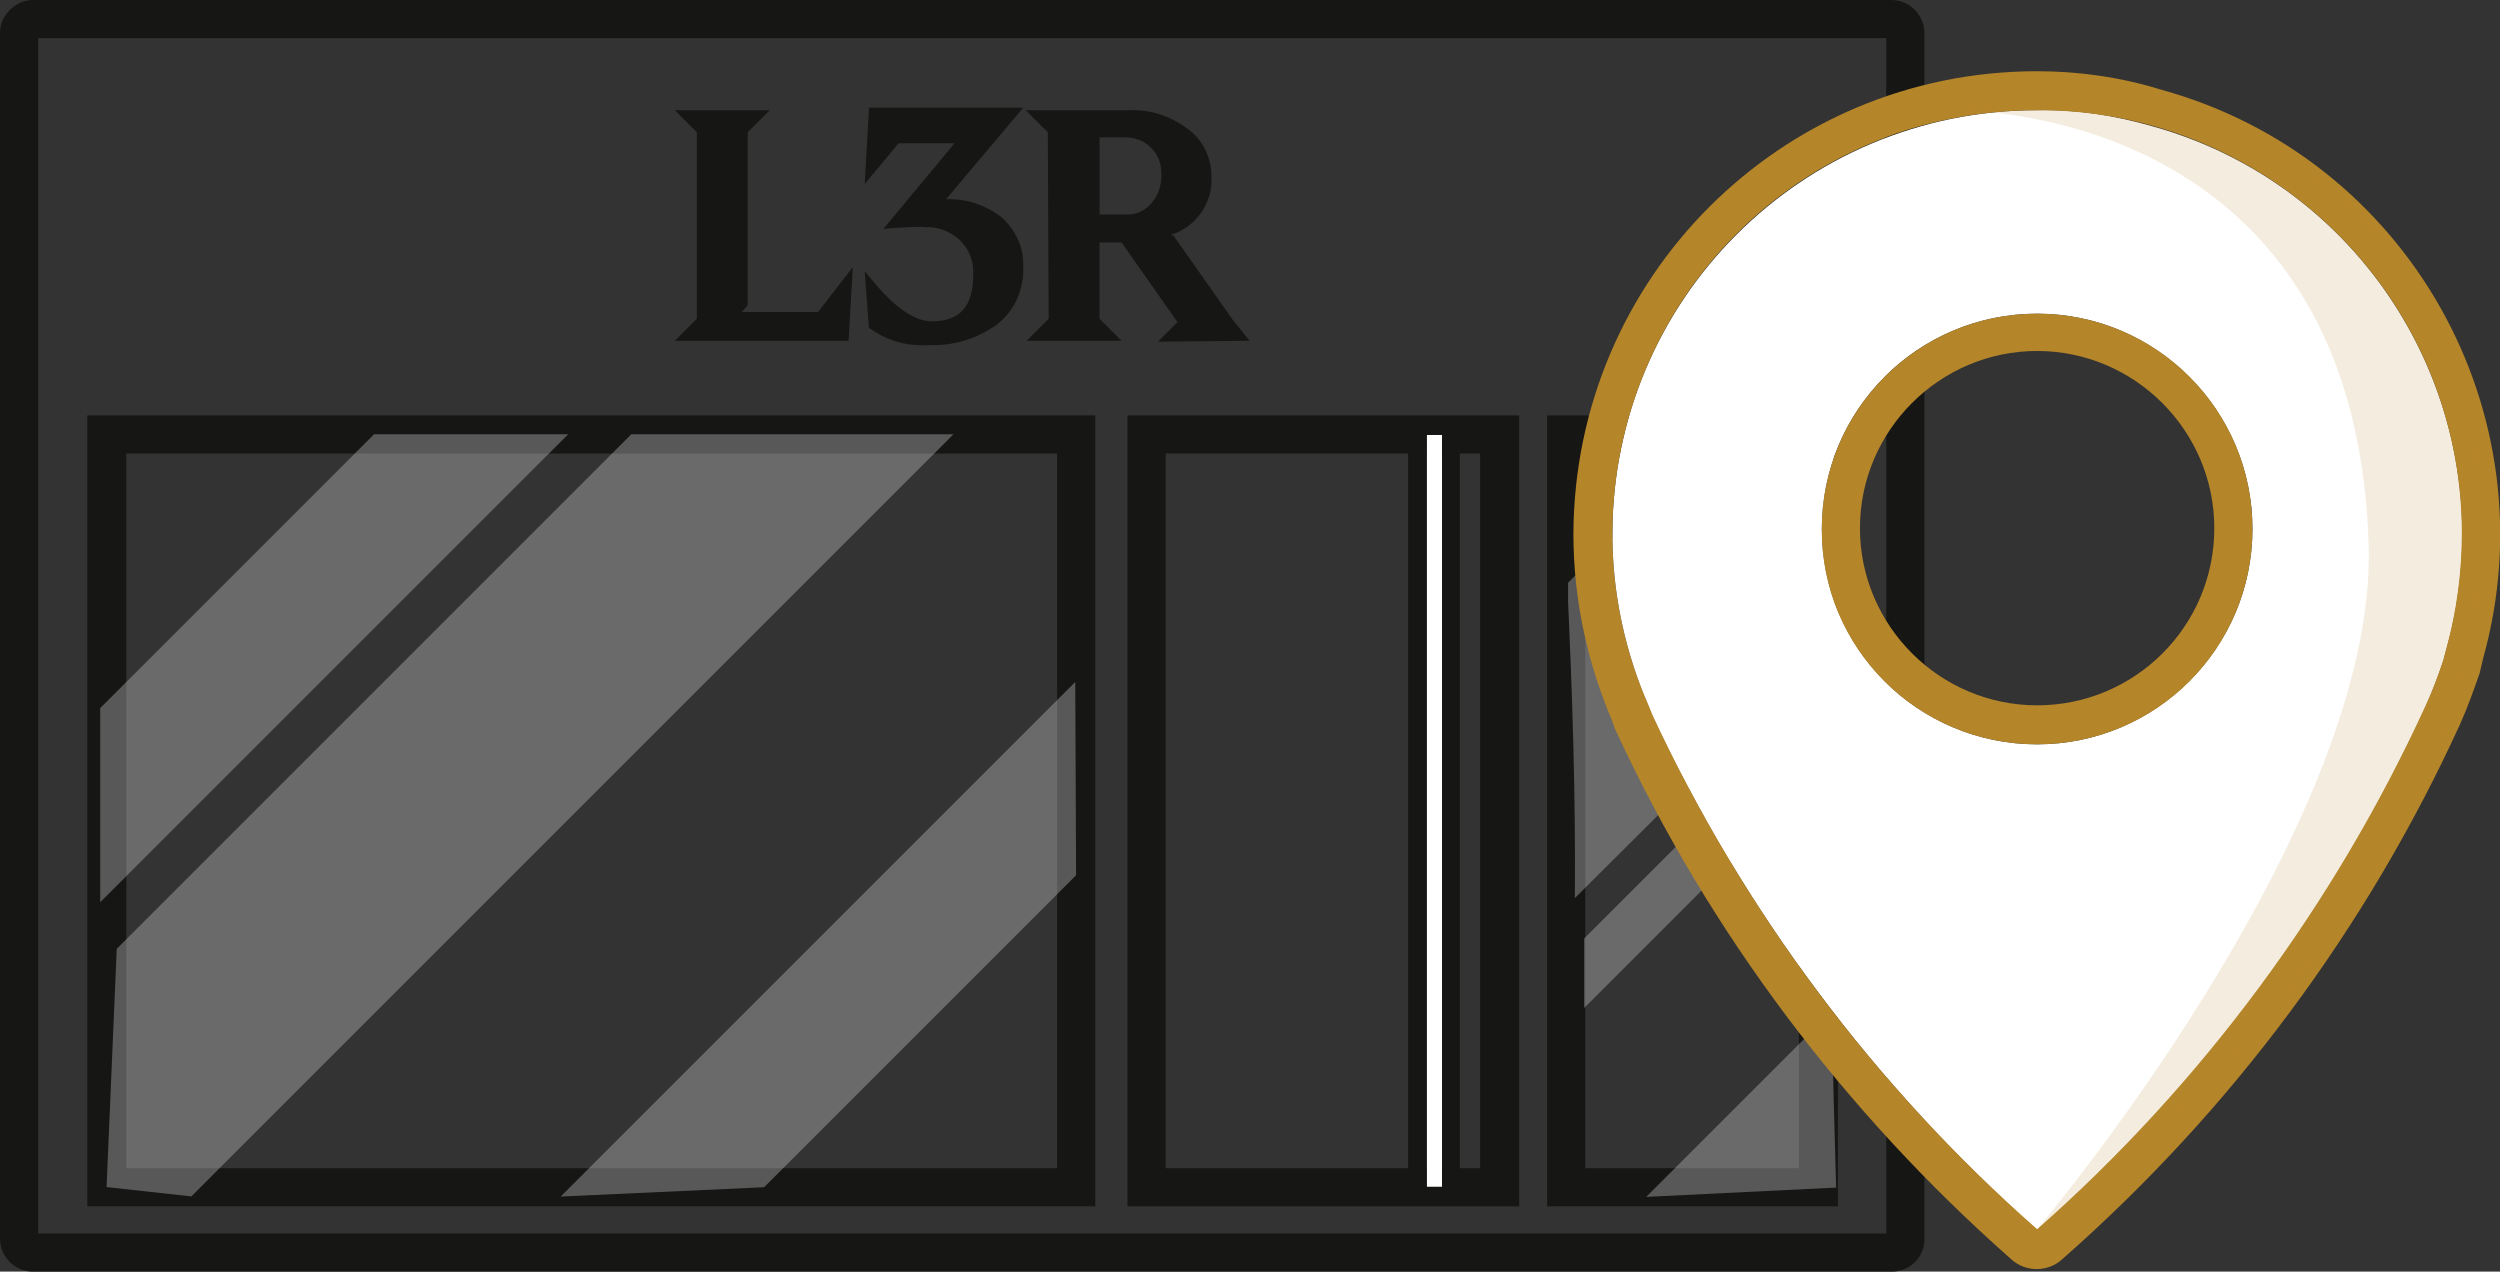 <?xml version="1.0" encoding="utf-8"?>
<!-- Generator: Adobe Illustrator 27.3.1, SVG Export Plug-In . SVG Version: 6.00 Build 0)  -->
<svg version="1.1" id="Calque_1" xmlns="http://www.w3.org/2000/svg" xmlns:xlink="http://www.w3.org/1999/xlink" x="0px" y="0px"
	 viewBox="0 0 294.9 150" style="enable-background:new 0 0 294.9 150;" xml:space="preserve">
<rect x="0" y="0" width="294.9" height="150" fill="#333333" stroke="none"/>
<style type="text/css">
	.st0{clip-path:url(#SVGID_00000112626821344367727130000006995726117358654384_);}
	.st1{fill:#161615;}
	.st2{fill:#FFFFFF;}
	.st3{opacity:0.39;}
	.st4{clip-path:url(#SVGID_00000075855149375769793420000004721401236629319094_);}
	.st5{fill:#C2C1C1;}
	.st6{clip-path:url(#SVGID_00000059270641864115817500000011129900687475798411_);}
	.st7{clip-path:url(#SVGID_00000168800284128974307330000016509409035651318916_);}
	.st8{clip-path:url(#SVGID_00000118389655342545418000000012525363124150828479_);}
	.st9{clip-path:url(#SVGID_00000044886138786965618170000014083071130509502093_);}
	.st10{clip-path:url(#SVGID_00000047753442495429848770000009692114630012767150_);}
	.st11{fill:#B58529;}
	.st12{opacity:0.15;}
	.st13{clip-path:url(#SVGID_00000146489173745686138120000013291445273037573305_);}
</style>
<g>
	<defs>
		<rect id="SVGID_1_" width="294.9" height="150"/>
	</defs>
	<clipPath id="SVGID_00000065065436867513793670000000752350489550286741_">
		<use xlink:href="#SVGID_1_"  style="overflow:visible;"/>
	</clipPath>
	<g id="Groupe_2510" style="clip-path:url(#SVGID_00000065065436867513793670000000752350489550286741_);">
		<path id="Tracé_16400" class="st1" d="M129.2,142.3H10.3V49h118.9V142.3z M14.9,137.8h109.8V53.5H14.9V137.8z"/>
		<path id="Tracé_16401" class="st1" d="M216.8,142.3h-34.3V49h34.3V142.3z M187,137.8h25.2V53.5H187L187,137.8z"/>
		<path id="Tracé_16402" class="st1" d="M179.2,142.3H133V49h46.2V142.3z M137.5,137.8h37.1V53.5h-37.1V137.8z"/>
		<rect id="Rectangle_1734" x="168.3" y="51.3" class="st2" width="1.8" height="88.7"/>
		<path id="Tracé_16403" class="st1" d="M170.1,140h-1.8V51.3h1.8V140z M172.2,49.1h-6.1v93.1h6.1
			C172.2,142.2,172.2,49.1,172.2,49.1z"/>
		<path id="Tracé_16404" class="st1" d="M87.5,36.8l0.7-0.8V15.6l2.6-2.6H79.6l2.6,2.6v22l-2.6,2.6h20.5l0.5-8.7l-4.1,5.3
			L87.5,36.8z"/>
		<g id="Groupe_2509" transform="translate(0 0.001)">
			<g>
				<g id="Groupe_2508">
					<path id="Tracé_16405" class="st1" d="M102.5,12.9l-0.5,8.8l4-4.8h6.6l-8.4,10.1l1.2-0.1c1.8-0.1,3.1-0.2,3.7-0.1
						c1.5-0.1,3,0.5,4.1,1.5c1.1,1.1,1.7,2.5,1.6,4.1c0,3.8-1.6,5.5-4.9,5.5c-2,0-4.3-1.6-6.8-4.6l-1.1-1.3l0.5,6.7l0.2,0.1
						c2.1,1.5,4.6,2.1,7.1,1.9c2.8,0.1,5.6-0.8,7.9-2.5c2-1.6,3.1-4.1,3-6.7c0.1-2.3-0.9-4.4-2.6-5.9c-1.8-1.4-4.1-2.2-6.5-2.1
						l9.1-10.8H102.5z"/>
					<path id="Tracé_16406" class="st1" d="M147.4,40.2l-2-2.5l-6.9-9.8l-0.1-0.1l-0.3-0.1c3-0.9,5-3.8,4.8-6.9
						c0-2.2-1-4.3-2.8-5.6c-2-1.5-4.4-2.3-6.8-2.2h-12.3l2.6,2.6l0.1,22l-2.6,2.6h11.2l-2.6-2.6v-9h2.6l6.6,9.4l-2.3,2.3L147.4,40.2
						z M129.7,16.2h3c0.8,0,1.6,0.2,2.3,0.6c0.6,0.4,1.2,1,1.5,1.6c0.4,0.7,0.5,1.5,0.5,2.3c0,1.2-0.4,2.4-1.2,3.3
						c-0.8,0.9-1.9,1.4-3.1,1.3h-3V16.2z"/>
					<path id="Tracé_16407" class="st1" d="M223.2,150H3.9c-2.2,0-3.9-1.8-3.9-3.9V3.9C0,1.8,1.8,0,3.9,0h219.2
						c2.2,0,3.9,1.8,3.9,3.9v142.2C227.1,148.2,225.3,150,223.2,150 M4.5,145.5h218V4.5H4.5V145.5z"/>
					<g id="Groupe_2489" transform="translate(3.722 16.126)" class="st3">
						<g id="Groupe_2488">
							<g>
								<defs>
									<rect id="SVGID_00000054228764335237655060000007103846877017170581_" x="8.1" y="35.1" width="55.3" height="55.3"/>
								</defs>
								<clipPath id="SVGID_00000028317397154533109360000016415639423123270018_">
									<use xlink:href="#SVGID_00000054228764335237655060000007103846877017170581_"  style="overflow:visible;"/>
								</clipPath>
								<g id="Groupe_2487" style="clip-path:url(#SVGID_00000028317397154533109360000016415639423123270018_);">
									<path id="Tracé_16408" class="st5" d="M40.4,35.1L8.1,67.4v22.9l55.3-55.3L40.4,35.1z"/>
								</g>
							</g>
						</g>
					</g>
					<g id="Groupe_2492" transform="translate(58.869 24.7)" class="st3">
						<g id="Groupe_2491">
							<g>
								<defs>
									<rect id="SVGID_00000150063751118711426000000009580850530128142755_" x="128" y="53.7" width="32.3" height="40.5"/>
								</defs>
								<clipPath id="SVGID_00000011740904767117297860000002044419978540857003_">
									<use xlink:href="#SVGID_00000150063751118711426000000009580850530128142755_"  style="overflow:visible;"/>
								</clipPath>
								<g id="Groupe_2490" style="clip-path:url(#SVGID_00000011740904767117297860000002044419978540857003_);">
									<path id="Tracé_16409" class="st5" d="M160.3,53.7L128,86v8.2l29.7-29.7L160.3,53.7z"/>
								</g>
							</g>
						</g>
					</g>
					<g id="Groupe_2495" transform="translate(20.836 25.343)" class="st3">
						<g id="Groupe_2494">
							<g>
								<defs>
									<rect id="SVGID_00000121252081349238818350000006878899194239598014_" x="45.3" y="55.1" width="60.8" height="60.7"/>
								</defs>
								<clipPath id="SVGID_00000176001238625024720070000018321421959256400769_">
									<use xlink:href="#SVGID_00000121252081349238818350000006878899194239598014_"  style="overflow:visible;"/>
								</clipPath>
								<g id="Groupe_2493" style="clip-path:url(#SVGID_00000176001238625024720070000018321421959256400769_);">
									<path id="Tracé_16410" class="st5" d="M106,55.1l-60.7,60.7l24-1.1l36.8-36.8L106,55.1z"/>
								</g>
							</g>
						</g>
					</g>
					<g id="Groupe_2498" transform="translate(3.971 16.126)" class="st3">
						<g id="Groupe_2497">
							<g>
								<defs>
									<rect id="SVGID_00000134237204690602109660000012287190758273283263_" x="8.6" y="35.1" width="99.9" height="89.9"/>
								</defs>
								<clipPath id="SVGID_00000070076159846573573290000008737914405820900014_">
									<use xlink:href="#SVGID_00000134237204690602109660000012287190758273283263_"  style="overflow:visible;"/>
								</clipPath>
								<g id="Groupe_2496" style="clip-path:url(#SVGID_00000070076159846573573290000008737914405820900014_);">
									<path id="Tracé_16411" class="st5" d="M70.5,35.1L9.8,95.8l-1.2,28.1l10,1.1l89.9-89.9L70.5,35.1z"/>
								</g>
							</g>
						</g>
					</g>
					<g id="Groupe_2501" transform="translate(61.188 37.584)" class="st3">
						<g id="Groupe_2500">
							<g>
								<defs>
									<rect id="SVGID_00000047038450499921893700000007181286750834454198_" x="133" y="81.7" width="22.4" height="21.8"/>
								</defs>
								<clipPath id="SVGID_00000123407367165685327730000001657660481106579343_">
									<use xlink:href="#SVGID_00000047038450499921893700000007181286750834454198_"  style="overflow:visible;"/>
								</clipPath>
								<g id="Groupe_2499" style="clip-path:url(#SVGID_00000123407367165685327730000001657660481106579343_);">
									<path id="Tracé_16412" class="st5" d="M154.9,81.7L133,103.6l22.4-1.1C155.2,95.6,155,88.6,154.9,81.7"/>
								</g>
							</g>
						</g>
					</g>
					<g id="Groupe_2504" transform="translate(58.27 16.137)" class="st3">
						<g id="Groupe_2503">
							<g>
								<defs>
									<rect id="SVGID_00000063591147337229468710000002944128940039923129_" x="126.7" y="35.1" width="31.6" height="54.7"/>
								</defs>
								<clipPath id="SVGID_00000064325652087551203650000006028387396359310759_">
									<use xlink:href="#SVGID_00000063591147337229468710000002944128940039923129_"  style="overflow:visible;"/>
								</clipPath>
								<g id="Groupe_2502" style="clip-path:url(#SVGID_00000064325652087551203650000006028387396359310759_);">
									<path id="Tracé_16413" class="st5" d="M157.9,39.2c0.1-1.4,0.2-2.7,0.3-4.1l-14,0l-17.6,17.6c0.6,12.6,1,24.9,0.9,37.1
										L157.4,60C157.5,53,157.7,46.1,157.9,39.2"/>
								</g>
							</g>
						</g>
					</g>
					<path id="Tracé_16414" class="st2" d="M240.3,13c-27.7,0-50.1,22.4-50.1,50c0,7,1.5,13.9,4.3,20.4l0.4,1
						c10.8,23.1,26.3,43.8,45.4,60.7c19.4-17.1,35-38.1,45.8-61.7c0.8-1.8,1.5-3.6,2.1-5.4l0.4-1.5c7.4-26.6-8.1-54.2-34.7-61.6
						C249.4,13.6,244.9,12.9,240.3,13 M240.3,87.8c-14.1,0-25.4-11.4-25.4-25.4c0-14.1,11.4-25.4,25.4-25.4s25.4,11.4,25.4,25.4
						c0,0,0,0,0,0C265.7,76.4,254.3,87.8,240.3,87.8"/>
					<path id="Tracé_16415" class="st11" d="M240.3,13c27.6-0.1,50,22.2,50.1,49.8c0,4.6-0.6,9.2-1.8,13.6l-0.4,1.5
						c-0.6,1.8-1.3,3.7-2.1,5.4c-10.8,23.5-26.4,44.6-45.8,61.7c-19.2-16.9-34.6-37.5-45.4-60.7l-0.4-1
						c-11.2-25.3,0.2-54.9,25.5-66.1C226.3,14.4,233.3,13,240.3,13 M240.3,87.8c14.1,0,25.4-11.4,25.4-25.4
						c0-14.1-11.4-25.4-25.4-25.4c-14.1,0-25.4,11.4-25.4,25.4c0,0,0,0,0,0C214.8,76.4,226.2,87.8,240.3,87.8 M240.3,8.4
						c-30.2,0-54.6,24.4-54.7,54.6c0,7.6,1.6,15.1,4.6,22.1l0.3,0.9c0.1,0.1,0.1,0.3,0.2,0.4c11,23.7,26.9,44.8,46.5,62.1
						c1.7,1.6,4.4,1.6,6.1,0c19.9-17.5,35.9-39,46.9-63.1c0.9-2,1.6-4,2.3-6l0.4-1.7c8.1-29-8.9-59.1-37.9-67.1
						C250.2,9.1,245.2,8.4,240.3,8.4 M240.3,83.2c-11.5,0-20.9-9.4-20.9-20.9s9.4-20.9,20.9-20.9c11.5,0,20.9,9.4,20.9,20.9
						c0,0,0,0,0,0C261.2,73.9,251.8,83.2,240.3,83.2"/>
					<g id="Groupe_2507" transform="translate(72.511 3.901)" class="st12">
						<g id="Groupe_2506">
							<g>
								<defs>
									<rect id="SVGID_00000067931155527797111170000004615109997262214074_" x="157.6" y="8.5" width="62.5" height="132.6"/>
								</defs>
								<clipPath id="SVGID_00000042728329671061550480000011191971343679365273_">
									<use xlink:href="#SVGID_00000067931155527797111170000004615109997262214074_"  style="overflow:visible;"/>
								</clipPath>
								<g id="Groupe_2505" style="clip-path:url(#SVGID_00000042728329671061550480000011191971343679365273_);">
									<path id="Tracé_16416" class="st11" d="M157.6,9.1c0,0,47.7-1.5,49.3,51.3c1,33.3-39.1,80.7-39.1,80.7
										s37.3-26.9,48.6-60.8S215,3,157.6,9.1"/>
								</g>
							</g>
						</g>
					</g>
				</g>
			</g>
		</g>
	</g>
</g>
</svg>
